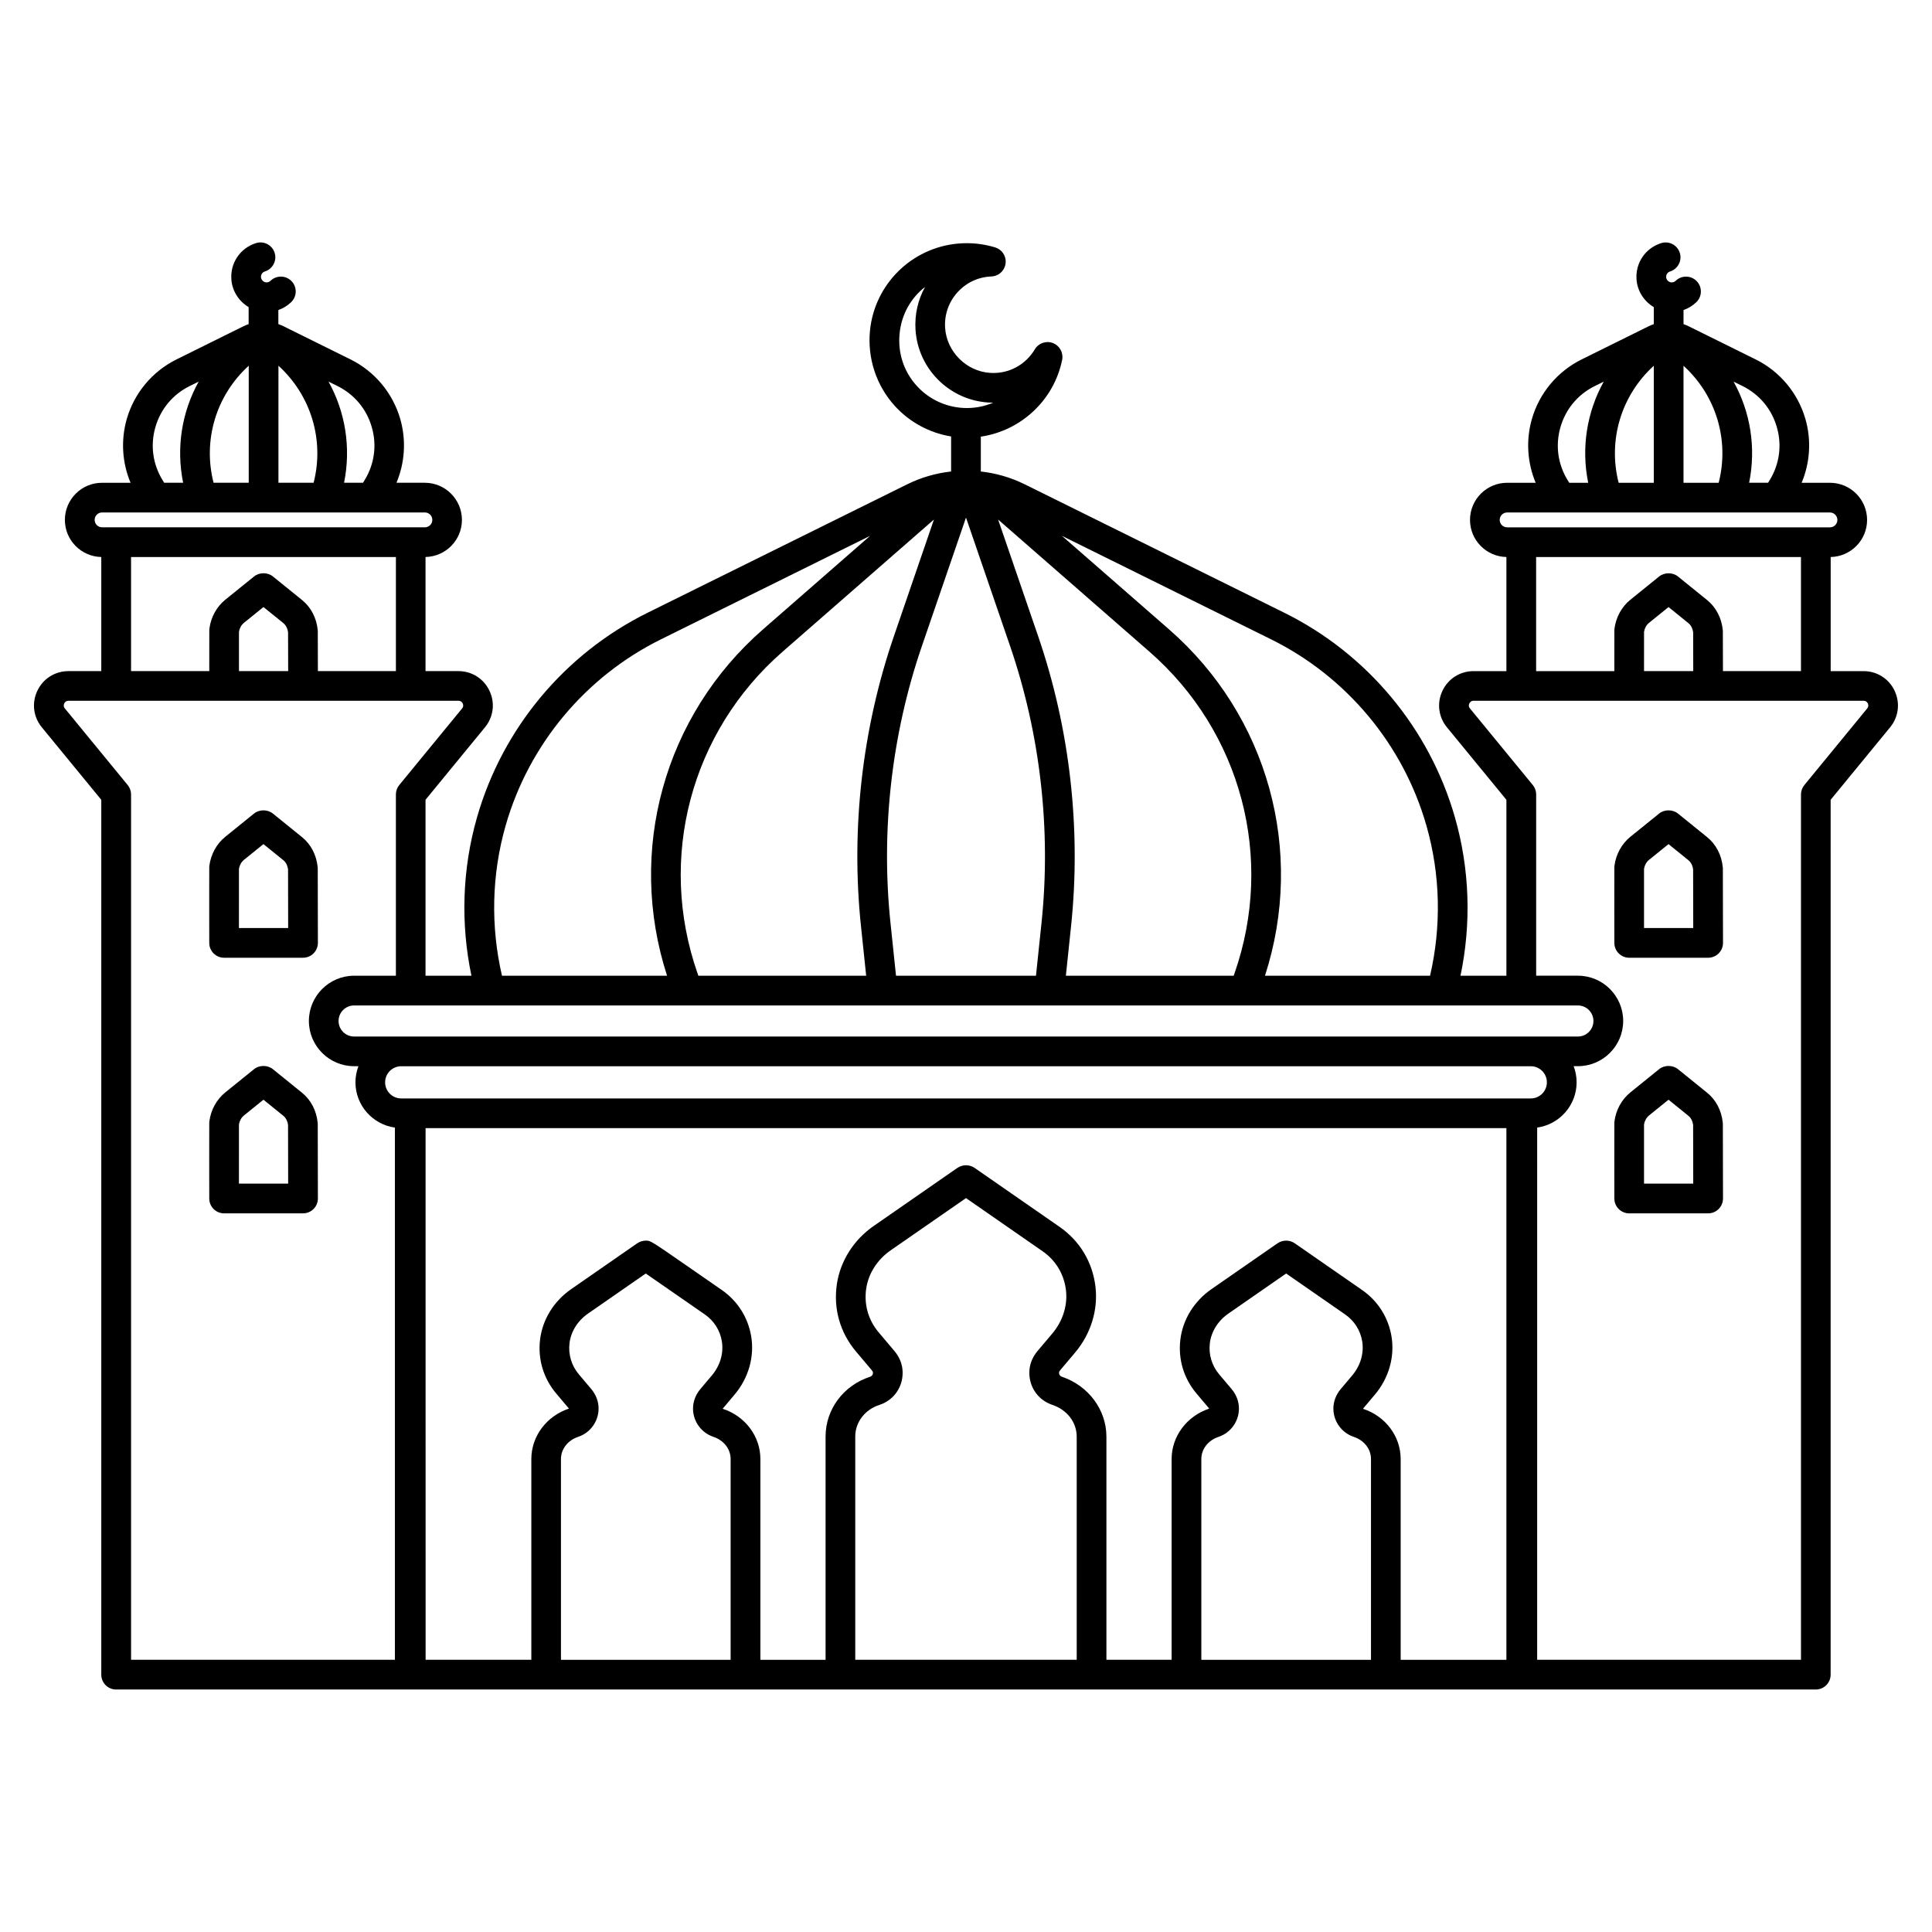 <?xml version="1.0" encoding="UTF-8"?>
<!-- Uploaded to: SVG Repo, www.svgrepo.com, Generator: SVG Repo Mixer Tools -->
<svg fill="#000000" width="800px" height="800px" version="1.1" viewBox="144 144 512 512" xmlns="http://www.w3.org/2000/svg">
 <g>
  <path d="m600.55 373.79c-0.32-3.219-1.793-6.043-4.148-7.945l-7.738-6.258c-1.402-1.121-3.586-1.117-4.981 0.012l-7.617 6.156c-2.293 1.852-3.828 4.644-4.215 7.66-0.016 0.133-0.027 0.266-0.031 0.402-0.027 1.031-0.004 18.121 0 20.066 0.004 2.172 1.766 3.93 3.938 3.93h20.918c1.047 0 2.047-0.414 2.785-1.156 0.738-0.738 1.152-1.742 1.152-2.785-0.004-3.227-0.031-19.34-0.039-19.762-0.008-0.105-0.016-0.211-0.023-0.32zm-20.867 16.152c-0.008-6.633-0.012-14.234 0-15.711 0.164-0.949 0.641-1.801 1.328-2.356l5.164-4.176 5.273 4.266c0.672 0.543 1.113 1.41 1.246 2.445 0.004 1.367 0.02 9.656 0.031 15.531z"/>
  <path d="m600.55 441.53c-0.32-3.219-1.793-6.043-4.148-7.945l-7.738-6.258c-1.402-1.121-3.586-1.117-4.981 0.012l-7.617 6.156c-2.293 1.852-3.828 4.644-4.215 7.66-0.016 0.133-0.027 0.266-0.031 0.402-0.027 1.031-0.004 18.121 0 20.066 0.004 2.172 1.766 3.93 3.938 3.93h20.918c1.047 0 2.047-0.414 2.785-1.156 0.738-0.738 1.152-1.742 1.152-2.785-0.004-3.227-0.031-19.34-0.039-19.762-0.008-0.109-0.016-0.215-0.023-0.32zm-20.867 16.148c-0.008-6.633-0.012-14.234 0-15.711 0.164-0.949 0.641-1.801 1.328-2.356l5.164-4.176 5.273 4.266c0.672 0.543 1.113 1.41 1.246 2.445 0.004 1.367 0.02 9.656 0.031 15.531z"/>
  <path d="m203.39 397.81h20.918c1.047 0 2.047-0.414 2.785-1.156 0.738-0.738 1.152-1.742 1.152-2.785-0.004-3.227-0.031-19.34-0.039-19.762 0-0.105-0.008-0.211-0.02-0.316-0.32-3.219-1.793-6.043-4.148-7.945l-7.738-6.258c-1.402-1.121-3.586-1.117-4.981 0.012l-7.617 6.156c-2.293 1.852-3.828 4.644-4.215 7.66-0.016 0.133-0.027 0.266-0.031 0.402-0.027 1.031-0.004 18.121 0 20.066 0 2.168 1.762 3.926 3.934 3.926zm3.934-23.582c0.164-0.949 0.641-1.801 1.328-2.356l5.164-4.176 5.273 4.266c0.672 0.543 1.113 1.41 1.246 2.445 0.004 1.367 0.02 9.656 0.031 15.531h-13.047c-0.008-6.633-0.008-14.234 0.004-15.711z"/>
  <path d="m203.39 465.55h20.918c1.047 0 2.047-0.414 2.785-1.156 0.738-0.738 1.152-1.742 1.152-2.785-0.004-3.227-0.031-19.34-0.039-19.762 0-0.105-0.008-0.211-0.02-0.316-0.32-3.219-1.793-6.043-4.148-7.945l-7.738-6.258c-1.402-1.121-3.586-1.117-4.981 0.012l-7.617 6.156c-2.293 1.852-3.828 4.644-4.215 7.66-0.016 0.133-0.027 0.266-0.031 0.402-0.027 1.031-0.004 18.121 0 20.066 0 2.164 1.762 3.926 3.934 3.926zm3.934-23.586c0.164-0.949 0.641-1.801 1.328-2.356l5.164-4.176 5.273 4.266c0.672 0.543 1.113 1.41 1.246 2.445 0.004 1.367 0.02 9.656 0.031 15.531h-13.047c-0.008-6.633-0.008-14.234 0.004-15.711z"/>
  <path d="m646.1 327.07c-1.523-3.219-4.68-5.215-8.238-5.215h-8.711v-30.242c5.336-0.105 9.648-4.469 9.648-9.832 0-5.426-4.414-9.84-9.84-9.84h-7.508c2.231-5.312 2.617-11.289 1.008-16.891-1.973-6.867-6.773-12.625-13.18-15.797l-17.754-8.785c-0.449-0.223-0.906-0.406-1.375-0.57v-3.731c1.262-0.445 2.434-1.152 3.41-2.102 1.559-1.516 1.59-4.008 0.074-5.566-1.516-1.559-4.008-1.59-5.566-0.074-0.18 0.172-0.566 0.453-1.152 0.414-0.676-0.047-1.301-0.656-1.363-1.328-0.078-0.832 0.48-1.398 1.035-1.57 2.074-0.652 3.231-2.859 2.578-4.934-0.648-2.074-2.859-3.227-4.934-2.578-4.246 1.332-6.926 5.363-6.519 9.805 0.277 3.031 2.055 5.664 4.562 7.16v4.504c-0.469 0.16-0.93 0.348-1.375 0.57l-17.754 8.785c-6.406 3.168-11.211 8.926-13.18 15.797-1.605 5.602-1.223 11.578 1.008 16.891h-7.566c-5.426 0-9.84 4.414-9.84 9.84 0 5.359 4.312 9.727 9.648 9.832v30.242h-8.711c-3.559 0-6.715 2-8.238 5.215-1.523 3.219-1.066 6.926 1.191 9.676l15.758 19.207v46.633l-12.168-0.004c2.891-13.793 2.469-28.234-1.488-42.02-6.758-23.562-23.238-43.312-45.211-54.184l-68.789-34.035c-3.676-1.816-7.617-2.949-11.629-3.394v-9.234c10.602-1.555 19.379-9.621 21.551-20.348 0.383-1.883-0.652-3.762-2.441-4.453-1.789-0.695-3.816 0.012-4.801 1.66-2.473 4.156-6.996 6.57-11.848 6.242-6.301-0.398-11.539-5.648-11.926-11.953-0.215-3.484 0.949-6.824 3.277-9.395 2.332-2.578 5.523-4.07 8.984-4.203 1.766-0.062 3.285-1.297 3.695-3.031 0.418-1.777-0.438-3.609-2.07-4.426-0.199-0.098-0.402-0.18-0.613-0.242-3.207-0.977-6.543-1.32-9.91-1.012-12.281 1.117-22.07 10.824-23.273 23.086-0.711 7.269 1.676 14.527 6.551 19.902 3.938 4.344 9.234 7.188 14.949 8.125v9.281c-4.008 0.445-7.953 1.578-11.629 3.394l-68.789 34.035c-21.973 10.871-38.449 30.621-45.211 54.184-3.957 13.789-4.379 28.227-1.488 42.02h-12.168v-46.633l15.758-19.207c2.258-2.75 2.715-6.461 1.191-9.676-1.523-3.219-4.68-5.215-8.238-5.215h-8.711v-30.242c5.336-0.105 9.648-4.469 9.648-9.832 0-5.426-4.414-9.84-9.84-9.84h-7.508c2.231-5.312 2.617-11.289 1.008-16.891-1.973-6.867-6.773-12.625-13.18-15.797l-17.754-8.785c-0.449-0.223-0.906-0.406-1.375-0.57v-3.731c1.262-0.445 2.434-1.152 3.41-2.102 1.559-1.516 1.59-4.008 0.074-5.566s-4.008-1.59-5.566-0.074c-0.18 0.172-0.562 0.453-1.152 0.414-0.676-0.047-1.301-0.656-1.363-1.328-0.078-0.832 0.48-1.398 1.035-1.57 2.074-0.652 3.231-2.859 2.578-4.934-0.648-2.074-2.859-3.227-4.934-2.578-4.246 1.332-6.926 5.363-6.519 9.805 0.277 3.031 2.055 5.664 4.562 7.16v4.504c-0.469 0.16-0.93 0.348-1.375 0.57l-17.742 8.789c-6.406 3.168-11.211 8.926-13.18 15.797-1.605 5.602-1.223 11.578 1.008 16.891h-7.566c-5.426 0-9.84 4.414-9.84 9.84 0 5.359 4.312 9.727 9.648 9.832v30.242h-8.711c-3.559 0-6.715 2-8.238 5.215-1.523 3.219-1.066 6.926 1.191 9.676l15.758 19.207v231.85c0 2.172 1.762 3.938 3.938 3.938h450.42c2.172 0 3.938-1.762 3.938-3.938l0.004-231.85 15.758-19.207c2.258-2.75 2.715-6.461 1.191-9.676zm-31.211-69.852c1.383 4.816 0.695 9.816-1.934 14.078l-0.395 0.641h-5.023c1.879-9.254 0.367-18.727-4.121-26.805l2.371 1.172c4.488 2.223 7.723 6.102 9.102 10.914zm-32.613-16.293v31.016h-9.32c-2.879-11.254 0.641-23.113 9.32-31.016zm7.871 0c8.68 7.906 12.199 19.762 9.32 31.016h-9.32zm-30.68 30.371c-2.629-4.266-3.316-9.262-1.934-14.078 1.383-4.812 4.613-8.691 9.105-10.91l2.371-1.172c-4.488 8.082-6.004 17.551-4.121 26.805h-5.023zm-18.027 10.484c0-1.086 0.883-1.969 1.969-1.969h85.547c1.086 0 1.969 0.883 1.969 1.969 0 1.086-0.883 1.969-1.969 1.969h-85.547c-1.086-0.004-1.969-0.887-1.969-1.969zm9.648 9.84h70.188v30.234h-20.676c-0.008-4.293-0.023-10.27-0.027-10.566 0-0.105-0.008-0.215-0.02-0.32-0.32-3.219-1.793-6.039-4.148-7.945l-7.738-6.258c-1.402-1.121-3.586-1.117-4.981 0.012l-7.617 6.156c-2.293 1.852-3.828 4.644-4.215 7.66-0.016 0.133-0.027 0.266-0.031 0.402-0.02 0.703-0.012 6.684-0.008 10.859h-20.727zm28.602 19.789c0.164-0.949 0.641-1.801 1.328-2.356l5.164-4.176 5.273 4.266c0.672 0.543 1.113 1.41 1.246 2.445 0.004 1 0.016 5.758 0.027 10.266h-13.043c-0.004-4.434-0.008-9.281 0.004-10.445zm-25.75 119.42c0 2.352-1.914 4.269-4.269 4.269h-299.34c-2.356 0-4.269-1.914-4.269-4.269 0-2.352 1.914-4.266 4.269-4.266h299.34c2.356-0.004 4.269 1.91 4.269 4.266zm-83.559 81.277-3.281-3.887c-1.949-2.309-2.828-5.227-2.481-8.219 0.359-3.094 2.148-5.965 4.906-7.879l15.32-10.629 15.645 10.855c2.414 1.676 4.012 4.188 4.5 7.07 0.535 3.16-0.434 6.477-2.652 9.105l-3.027 3.59c-1.289 1.527-1.98 3.41-1.949 5.301 0.059 3.34 2.219 6.297 5.375 7.356 2.789 0.934 4.59 3.246 4.59 5.887v53.219h-44.961v-53.219c0-2.641 1.801-4.953 4.59-5.887 3.156-1.059 5.316-4.016 5.375-7.356 0.035-1.895-0.656-3.777-1.949-5.309zm34.844 5.242c0.004-0.02 0.031-0.082 0.102-0.164l3.027-3.59c3.715-4.402 5.316-10.051 4.398-15.496-0.844-4.988-3.606-9.332-7.773-12.227l-17.809-12.355c-0.684-0.484-1.488-0.738-2.324-0.738-0.801 0-1.641 0.262-2.301 0.719l-17.508 12.145c-4.617 3.203-7.621 8.102-8.238 13.441-0.602 5.172 0.918 10.219 4.285 14.207l3.281 3.887c0.047 0.055 0.074 0.102 0.086 0.117-5.957 1.996-9.957 7.363-9.957 13.348v53.219h-17.281v-59.121c0-7.141-4.762-13.535-11.852-15.91-0.395-0.133-0.762-0.539-0.695-1.152 0.012-0.105 0.102-0.32 0.309-0.57l3.934-4.66c4.148-4.914 6.121-11.254 5.41-17.391-0.754-6.539-4.144-12.199-9.539-15.941l-22.492-15.605c-0.676-0.461-1.469-0.707-2.289-0.707-0.801 0-1.656 0.266-2.312 0.723l-22.152 15.371c-5.285 3.664-8.836 9.273-9.75 15.383-0.973 6.508 0.824 12.855 5.062 17.879l4.168 4.941c0.215 0.258 0.309 0.473 0.32 0.582 0.066 0.621-0.305 1.027-0.707 1.156-7.082 2.277-11.84 8.645-11.84 15.844v59.184h-17.277v-53.219c0-5.988-4.004-11.355-9.973-13.305 0.004-0.016 0.031-0.082 0.102-0.164l3.027-3.59c3.715-4.402 5.316-10.047 4.398-15.496-0.844-4.988-3.602-9.332-7.773-12.227l-8.938-6.195c-9.949-6.894-9.949-6.894-11.191-6.894-0.801 0-1.641 0.262-2.301 0.719l-17.508 12.148c-4.617 3.203-7.621 8.102-8.238 13.438-0.602 5.176 0.922 10.219 4.285 14.207l3.281 3.887c0.047 0.055 0.074 0.102 0.086 0.117-5.957 1.996-9.957 7.363-9.957 13.348v53.219h-28.02l-0.008-140.89h286.43v140.9h-28.02v-53.219c0-5.992-4.004-11.355-9.973-13.305zm-122.07-10.52c-0.188-1.715-0.922-3.375-2.129-4.805l-4.172-4.941c-2.758-3.266-3.926-7.398-3.293-11.637 0.594-3.973 2.945-7.644 6.453-10.078l19.984-13.859 20.293 14.078c3.512 2.434 5.715 6.121 6.207 10.379 0.461 3.988-0.855 8.148-3.606 11.41l-3.934 4.66c-1.195 1.418-1.926 3.07-2.117 4.777-0.469 4.238 2.004 8.141 6.019 9.484 3.938 1.32 6.481 4.633 6.481 8.445v59.121h-58.688v-59.184c0-3.769 2.562-7.125 6.379-8.352 4.07-1.305 6.59-5.211 6.121-9.5zm-82.469 5.277-3.281-3.891c-1.949-2.309-2.828-5.227-2.481-8.219 0.359-3.094 2.148-5.965 4.906-7.879l15.309-10.621c3.519 2.434 10.555 7.312 15.652 10.848 2.414 1.676 4.012 4.188 4.5 7.07 0.535 3.16-0.434 6.477-2.652 9.109l-3.027 3.586c-1.289 1.527-1.984 3.41-1.953 5.301 0.059 3.34 2.219 6.297 5.375 7.356 2.789 0.934 4.59 3.246 4.59 5.887v53.219h-44.961v-53.219c0-2.641 1.801-4.953 4.59-5.887 3.156-1.059 5.316-4.012 5.375-7.356 0.039-1.891-0.652-3.773-1.941-5.305zm248.98-93.418h-311.83c-2.269 0-4.113-1.848-4.113-4.117s1.848-4.117 4.113-4.117l324.33 0.004c2.269 0 4.113 1.848 4.113 4.117s-1.848 4.117-4.113 4.117zm-169.68-30.129c-2.574-24.602 0.305-49.973 8.336-73.371l11.68-34.023 11.676 34.027c8.031 23.398 10.91 48.77 8.336 73.371l-1.469 14.023h-37.09zm100.88-75.121c19.992 9.891 34.984 27.859 41.133 49.297 3.754 13.086 4.004 26.816 0.98 39.848h-43.746c10.684-33.039 0.828-68.871-25.441-91.809l-28.371-24.77zm-32.25 3.269c24.359 21.266 33.207 54.734 22.539 85.258l-0.215 0.617h-44.473l1.383-13.203c2.695-25.734-0.32-52.273-8.719-76.746l-10.621-30.949zm-66.215-84.301c0.5-5.086 3.004-9.461 6.75-12.359-1.891 3.406-2.777 7.293-2.531 11.301 0.637 10.359 8.93 18.664 19.285 19.324 0.434 0.027 0.867 0.043 1.297 0.043-2.16 0.918-4.523 1.422-6.981 1.422-5.043 0-9.883-2.144-13.273-5.883-3.434-3.793-5.051-8.711-4.547-13.848zm9.102 49.277-10.621 30.949c-8.398 24.473-11.414 51.012-8.719 76.746l1.383 13.203h-44.473l-0.215-0.617c-10.668-30.527-1.82-63.992 22.539-85.258zm-113.49 81.051c6.152-21.438 21.145-39.406 41.133-49.297l55.441-27.43-28.367 24.77c-26.27 22.938-36.125 58.77-25.441 91.809h-43.746c-3.023-13.035-2.773-26.766 0.98-39.852zm-35.48-105.52c1.383 4.816 0.695 9.816-1.934 14.078l-0.395 0.641h-5.023c1.879-9.254 0.367-18.727-4.121-26.805l2.371 1.172c4.484 2.223 7.719 6.102 9.102 10.914zm-32.617-16.293v31.016h-9.32c-2.879-11.254 0.641-23.113 9.32-31.016zm7.875 0c8.68 7.906 12.199 19.762 9.32 31.016h-9.32zm-30.68 30.371c-2.629-4.266-3.316-9.262-1.934-14.078 1.383-4.812 4.613-8.691 9.105-10.91l2.371-1.172c-4.488 8.082-6.004 17.551-4.121 26.805h-5.023zm-18.027 10.484c0-1.086 0.883-1.969 1.969-1.969h85.547c1.086 0 1.969 0.883 1.969 1.969 0 1.086-0.883 1.969-1.969 1.969h-3.742l-78.062-0.004h-3.742c-1.086 0-1.969-0.883-1.969-1.965zm9.648 9.84h70.188v30.234l-20.676-0.004c-0.008-4.293-0.023-10.27-0.027-10.566 0-0.105-0.008-0.215-0.02-0.32-0.32-3.219-1.793-6.039-4.148-7.945l-7.738-6.258c-1.402-1.121-3.586-1.117-4.981 0.012l-7.617 6.156c-2.293 1.852-3.828 4.644-4.215 7.66-0.016 0.133-0.027 0.266-0.031 0.402-0.02 0.703-0.012 6.684-0.008 10.859h-20.727zm28.598 19.789c0.164-0.949 0.641-1.801 1.328-2.356l5.164-4.176 5.273 4.266c0.672 0.543 1.113 1.41 1.246 2.445 0.004 1 0.016 5.758 0.027 10.266l-13.039-0.004c-0.008-4.43-0.008-9.277 0-10.441zm-29.492 40.637-16.652-20.297c-0.434-0.527-0.289-1.051-0.164-1.316s0.438-0.711 1.121-0.711h103.36c0.684 0 0.996 0.445 1.121 0.711s0.27 0.789-0.16 1.316l-16.652 20.297c-0.578 0.703-0.895 1.586-0.895 2.496v48.039h-11.07c-6.609 0-11.988 5.379-11.988 11.988s5.379 11.988 11.988 11.988h1.141c-0.5 1.328-0.789 2.766-0.789 4.266 0 6.121 4.555 11.184 10.453 12.008v141.03l-69.918 0.004v-229.32c0-0.91-0.316-1.793-0.895-2.496zm460.99-20.293-16.652 20.297c-0.578 0.703-0.895 1.586-0.895 2.496v229.32h-69.918l0.004-141.04c5.894-0.828 10.453-5.891 10.453-12.008 0-1.504-0.289-2.938-0.789-4.266h1.141c6.609 0 11.988-5.379 11.988-11.988s-5.379-11.988-11.988-11.988h-11.074v-48.039c0-0.91-0.316-1.793-0.895-2.496l-16.652-20.297c-0.434-0.527-0.289-1.051-0.16-1.316 0.125-0.266 0.438-0.711 1.121-0.711h103.36c0.684 0 0.996 0.445 1.121 0.711 0.125 0.262 0.27 0.785-0.164 1.316z"/>
 </g>
</svg>